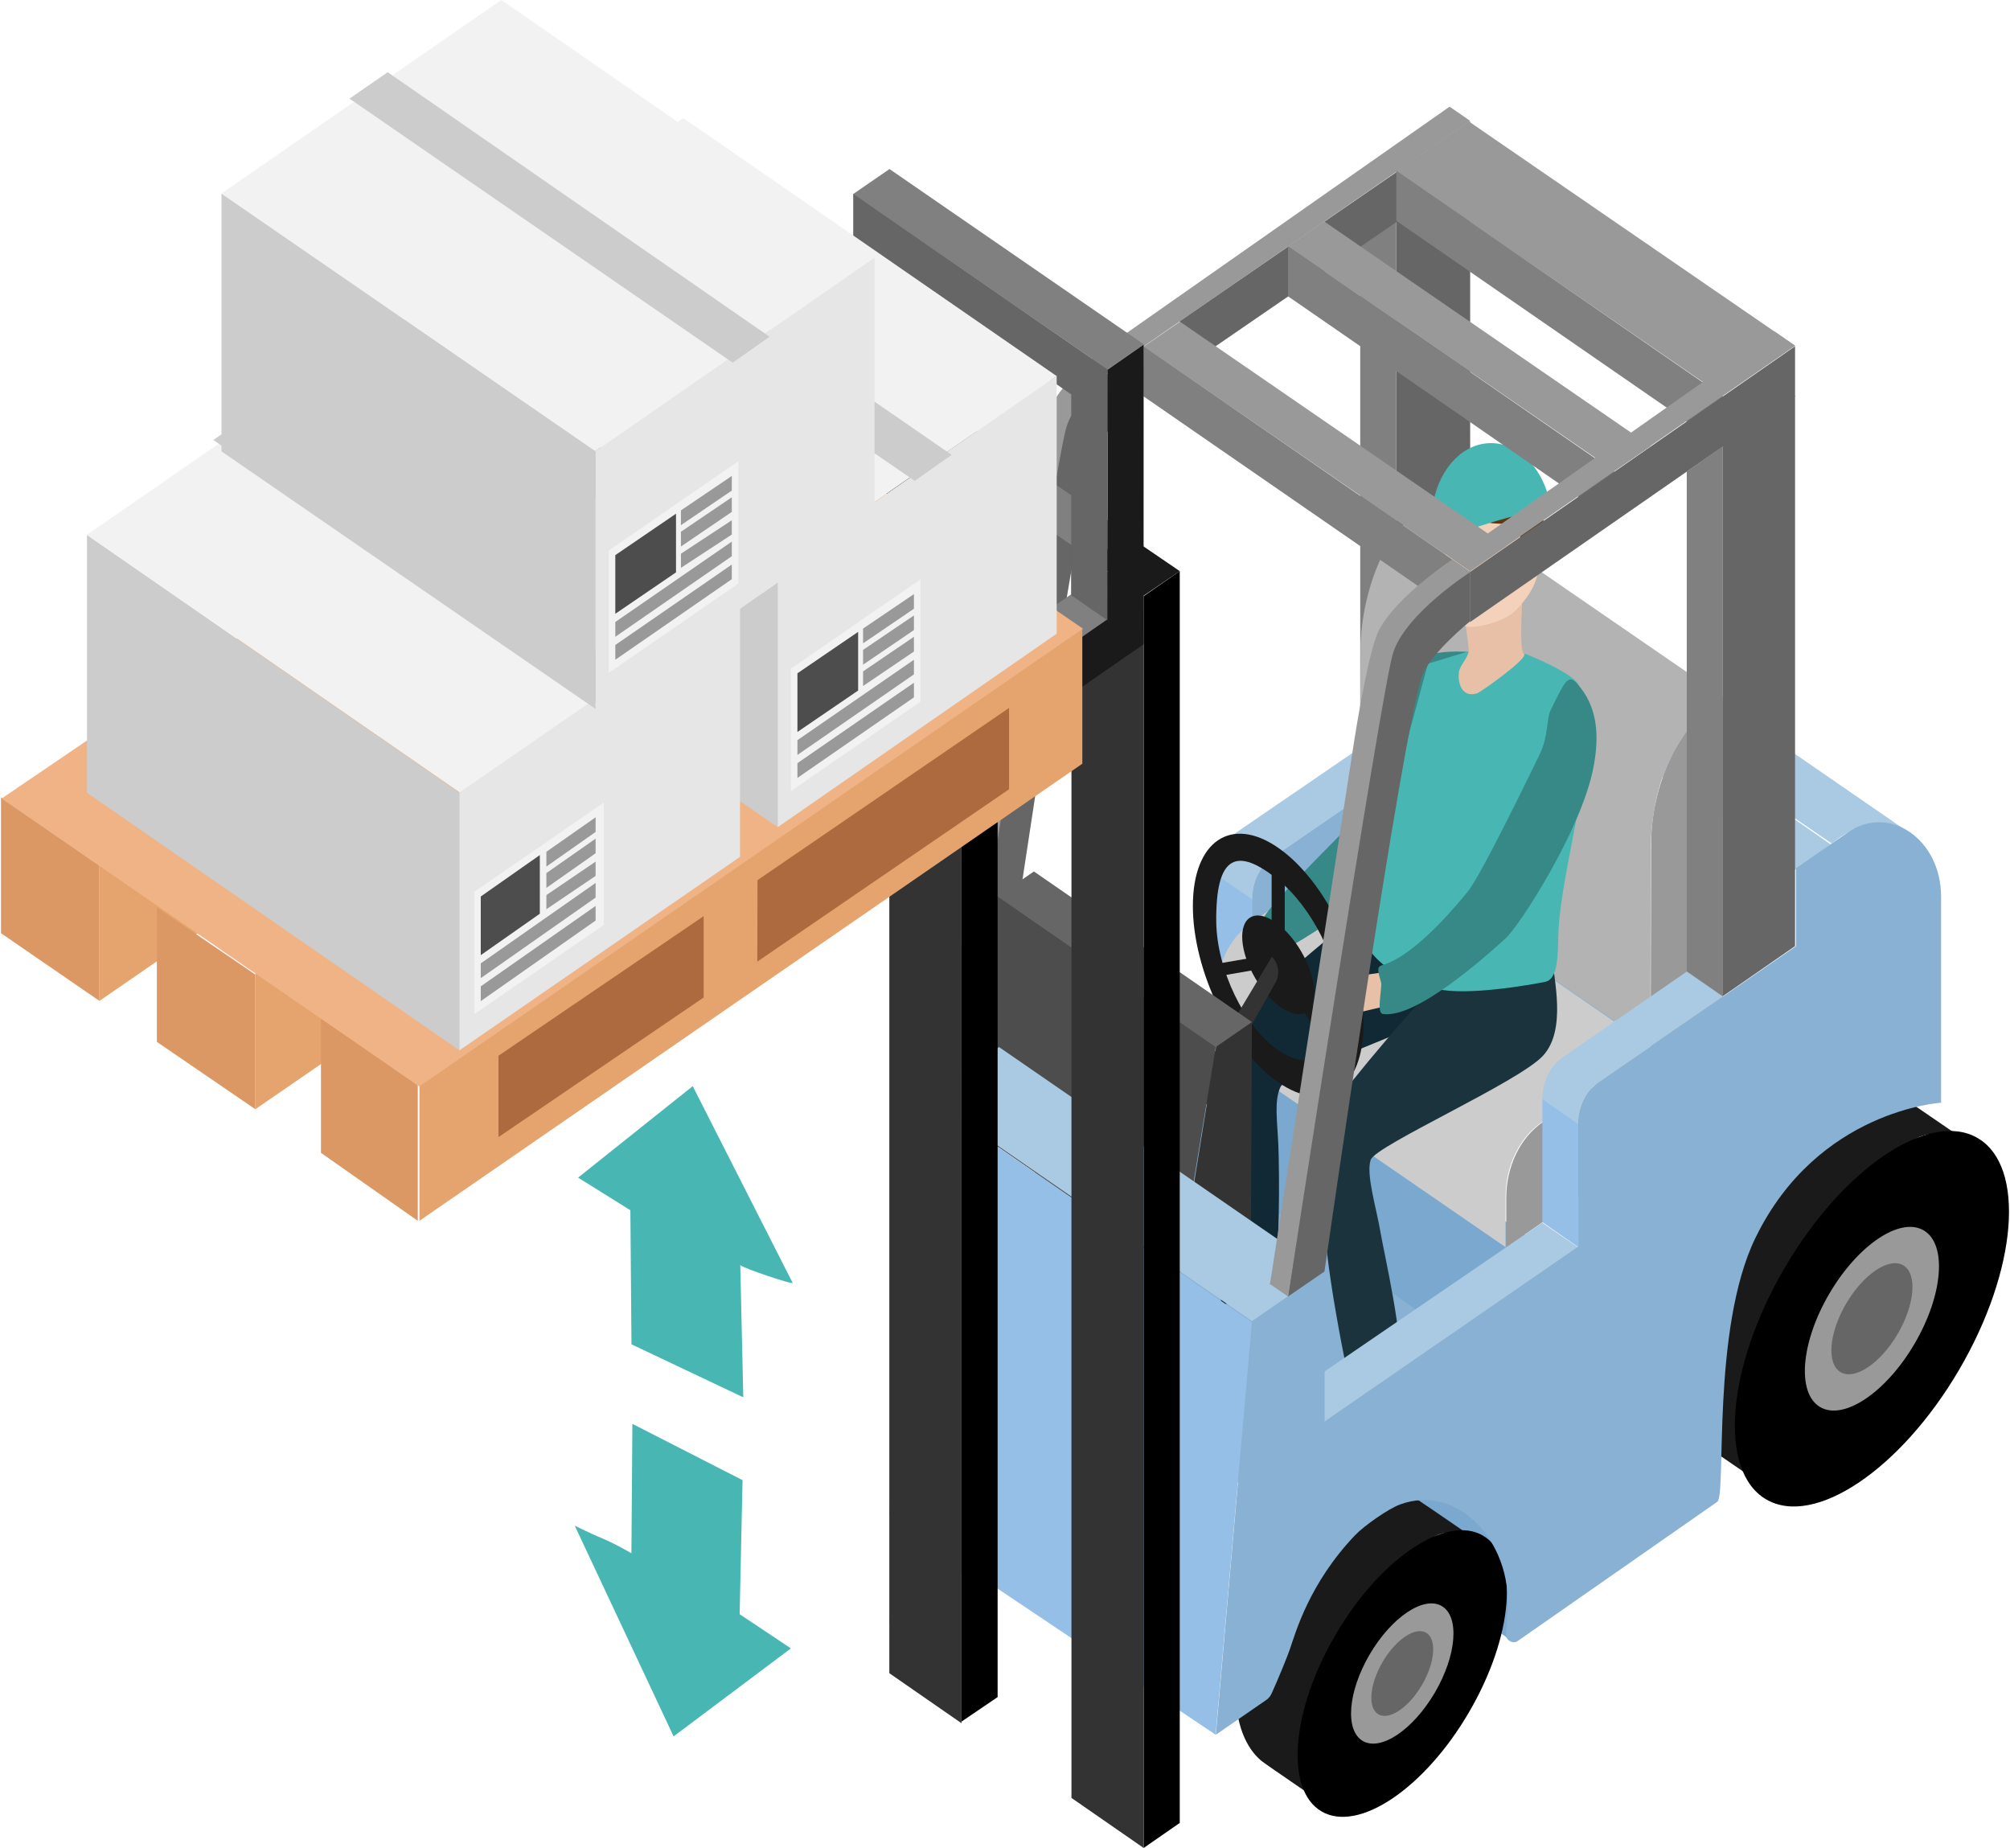 <svg width="1225" height="1126" xmlns="http://www.w3.org/2000/svg" xmlns:xlink="http://www.w3.org/1999/xlink" xml:space="preserve" overflow="hidden"><defs><clipPath id="clip0"><rect x="1408" y="1236" width="1225" height="1126"/></clipPath></defs><g clip-path="url(#clip0)" transform="translate(-1408 -1236)"><path d="M2303.62 1652.01 2335.31 1630.13C2360.5 1612.72 2392 1634.47 2392 1669.29L2392 1858.46 2332.7 1899.41C2314.73 1911.82 2303.7 1934.84 2303.84 1959.66L2304.14 2012.9C2304.25 2030.31 2296.51 2046.4 2283.93 2055.12L2129.87 2161.51C2118.73 2169.22 2104.75 2159.58 2104.75 2144.18L2104.75 2090.12C2104.75 2061.79 2079.08 2044.07 2058.55 2058.24L2027.12 2079.94C2006.77 2093.98 1994.26 2119.94 1994.26 2148L1994.26 2194.31 1950 2225 1973.98 1903.1 2016.38 1873.85 2016.38 1965.54 2170.98 1858.59 2170.98 1767.07 2303.59 1675.56 2303.59 1652.19Z" fill="#88B1D3" fill-rule="evenodd"/><path d="M2149 1768 2149 1843.69 2171 1859 2171 1783.31 2149 1768Z" fill="#96BFE7" fill-rule="evenodd"/><path d="M2237.82 1691 2260 1706.21 2183.96 1758.26 2183.48 1758.61C2175.89 1763.9 2171.22 1773.56 2171.18 1784L2171.18 1784 2149 1768.79 2149 1768.79C2149 1758.3 2153.72 1748.56 2161.38 1743.31L2237.82 1691Z" fill="#AAC9E2" fill-rule="evenodd"/><path d="M2165 1870 2166.1 1960.33 2273.81 2036 2342 1991.51 2165 1870Z" fill="#7AA8CE" fill-rule="evenodd"/><path d="M2328.1 2235 2226 2163.32 2286.62 2127 2341 2166.21 2328.1 2235Z" fill="#7AA8CE" fill-rule="evenodd"/><path d="M2304 1628.3 2501.98 1766 2524 1750.7 2325.98 1613 2304 1628.3Z" fill="#AAC9E2" fill-rule="evenodd"/><path d="M2575 1745.73 2372.26 1606 2352.18 1609.22 2325 1613.58 2524.43 1750C2524.43 1750 2537.52 1738.67 2550.25 1737.36 2563.93 1735.97 2575 1745.77 2575 1745.77Z" fill="#AAC9E2" fill-rule="evenodd"/><path d="M2416 2052.31C2416 2079.87 2424.21 2098.88 2436.68 2109.26 2439.98 2112.02 2495.93 2150 2495.93 2150 2495.93 2150 2470.59 2118.42 2491.75 2103.79 2533.58 2074.92 2567.49 2005.09 2567.49 1947.84 2567.49 1915.64 2605 1930.36 2605 1930.36 2605 1930.36 2545.09 1888.7 2538.42 1886.2 2525.51 1881.43 2509.38 1884.23 2491.78 1896.37 2449.95 1925.24 2416.04 1995.06 2416.04 2052.31Z" fill="#1A1A1A" fill-rule="evenodd"/><path d="M2613.32 1929.46C2642.66 1946.65 2637.58 2009.86 2601.98 2070.64 2566.37 2131.43 2513.72 2166.77 2484.38 2149.59 2455.04 2132.4 2460.12 2069.19 2495.73 2008.41 2531.33 1947.62 2583.98 1912.28 2613.32 1929.46Z" fill-rule="evenodd"/><path d="M2580.39 1985.69C2594.74 1994.09 2592.26 2025.02 2574.84 2054.75 2557.43 2084.49 2531.67 2101.77 2517.31 2093.36 2502.96 2084.96 2505.44 2054.03 2522.86 2024.3 2540.27 1994.56 2566.03 1977.28 2580.39 1985.69Z" fill="#999999" fill-rule="evenodd"/><path d="M2567.92 2006.97C2576.6 2012.06 2575.1 2030.75 2564.57 2048.73 2554.04 2066.71 2538.46 2077.16 2529.78 2072.08 2521.1 2066.99 2522.6 2048.3 2533.13 2030.32 2543.67 2012.34 2559.24 2001.89 2567.92 2006.97Z" fill="#666666" fill-rule="evenodd"/><path d="M2161 2265.43C2161 2286.45 2167.26 2300.94 2176.74 2308.91 2179.26 2311.01 2221.89 2340 2221.89 2340 2221.89 2340 2202.57 2315.87 2218.71 2304.75 2250.58 2282.73 2276.42 2229.44 2276.42 2185.74 2276.42 2161.18 2305 2172.39 2305 2172.39 2305 2172.39 2259.37 2140.6 2254.24 2138.68 2244.44 2135.04 2232.1 2137.19 2218.71 2146.43 2186.84 2168.45 2161 2221.74 2161 2265.43Z" fill="#1A1A1A" fill-rule="evenodd"/><path d="M2311.82 2171.69C2334.23 2184.82 2330.36 2233.07 2303.18 2279.47 2276.01 2325.87 2235.81 2352.84 2213.4 2339.72 2190.99 2326.59 2194.86 2278.34 2222.04 2231.94 2249.22 2185.54 2289.41 2158.57 2311.82 2171.69Z" fill-rule="evenodd"/><path d="M2286.69 2214.61C2297.65 2221.03 2295.77 2244.64 2282.47 2267.34 2269.17 2290.03 2249.51 2303.23 2238.54 2296.8 2227.57 2290.38 2229.46 2266.77 2242.75 2244.07 2256.05 2221.37 2275.72 2208.18 2286.69 2214.61Z" fill="#999999" fill-rule="evenodd"/><path d="M2277.16 2230.86C2283.78 2234.74 2282.63 2249.01 2274.6 2262.73 2266.56 2276.44 2254.68 2284.42 2248.06 2280.55 2241.44 2276.67 2242.59 2262.4 2250.63 2248.68 2258.66 2234.97 2270.54 2226.99 2277.16 2230.86Z" fill="#666666" fill-rule="evenodd"/><path d="M2304 1340 2304 1675.53 2259 1706 2259 1370.51 2304 1340Z" fill="#666666" fill-rule="evenodd"/><path d="M2237 1690.78 2237 1356 2259 1371.22 2259 1706 2237 1690.78Z" fill="#808080" fill-rule="evenodd"/><path d="M2127 1462 2304 1340.41 2304 1310 2127 1431.64 2127 1462Z" fill="#666666" fill-rule="evenodd"/><path d="M2304 1309.64 2291.45 1301 2094 1439.37 2105.04 1447 2304 1309.64Z" fill="#999999" fill-rule="evenodd"/><path d="M2059.01 1488.14C2047.18 1511.71 2039.73 1571.25 2039.73 1571.25L1994 1889 2016.19 1873.75C2016.19 1873.75 2063.73 1542.46 2075.92 1510.39 2081.08 1496.86 2105 1477.49 2105 1477.49L2105 1447C2105 1447 2065.53 1475.04 2058.97 1488.14Z" fill="#666666" fill-rule="evenodd"/><path d="M1994.08 1889 1983 1881.37 2033.19 1557.04C2033.19 1557.04 2040.67 1506.04 2047.7 1486.05 2055.21 1464.74 2093.92 1439 2093.92 1439L2105 1446.63C2105 1446.63 2065.23 1472.1 2057.9 1496.35 2050.57 1520.6 1994.05 1889 1994.05 1889Z" fill="#999999" fill-rule="evenodd"/><path d="M2435.93 1859 2436 1919.91 2326 1996 2326 1965.77C2326 1946.78 2334.44 1929.27 2348.17 1919.78L2435.93 1859Z" fill="#999999" fill-rule="evenodd"/><path d="M2325.58 1996 2325.58 1965.2C2325.58 1946.54 2333.9 1929.28 2347.42 1919.91L2414 1873.74 2237.27 1752 2170.84 1798C2157.32 1807.37 2149 1824.63 2149 1843.29L2149 1868.22C2149 1872.03 2150.72 1875.58 2153.47 1877.46L2325.62 1995.96Z" fill="#CCCCCC" fill-rule="evenodd"/><path d="M2457.96 1660.6 2281.22 1539C2281.22 1539 2259.33 1554.34 2248.92 1577.58 2237.04 1604.02 2237.18 1629.88 2237.18 1629.88L2237 1751.57 2413.85 1873 2414.04 1751.31C2414.04 1751.31 2414.07 1720.73 2425.99 1698.62 2441.87 1669.08 2458 1660.6 2458 1660.6Z" fill="#B3B3B3" fill-rule="evenodd"/><path d="M2458 1660 2458 1843.4 2414 1874 2414.26 1751.28C2414.26 1713.64 2430.94 1678.86 2458 1660.04L2458 1660.04Z" fill="#999999" fill-rule="evenodd"/><path d="M2307 1790C2305.9 1802.74 2310.42 1835.49 2293.81 1848.76 2277.19 1862.02 2192.51 1890.04 2188.47 1898.16 2184.35 1906.42 2186.52 1919.55 2187.11 1934.26 2187.62 1946.82 2188.51 2008.25 2182.99 2017.69 2177.48 2027.14 2152.41 2031 2152.41 2031 2152.41 2031 2140.47 1934.83 2146.9 1906.02 2153.37 1877.21 2149.81 1871.37 2160.35 1859.3 2170.9 1847.22 2231.51 1793.64 2237.21 1794.22 2242.9 1794.79 2306.96 1790.09 2306.96 1790.09Z" fill="#112935" fill-rule="evenodd"/><path d="M2354.09 1819.04C2354.61 1831.83 2363.12 1863.27 2348.37 1879.29 2333.63 1895.32 2246.34 1933.98 2243.37 1942.7 2240.4 1951.41 2246.85 1972.08 2249.27 1986.44 2251.33 1998.75 2264.31 2055.19 2260.06 2065.48 2255.8 2075.77 2231.56 2084 2231.56 2084 2231.56 2084 2212.52 1997.52 2215.31 1967.96 2218.1 1938.41 2209.15 1927.07 2218.06 1913.27 2226.98 1899.48 2280.12 1835.9 2285.8 1835.46 2291.49 1835.03 2354.13 1819 2354.13 1819Z" fill="#1A333D" fill-rule="evenodd"/><path d="M2303.93 1633.28C2303.93 1633.28 2279.47 1631.04 2269.21 1639.28 2258.95 1647.51 2244.25 1720.13 2244.43 1723.38 2244.61 1726.62 2175.11 1792.19 2178.09 1796.39 2181.07 1800.64 2184.34 1812.86 2188.21 1814.92 2190.12 1815.97 2205.45 1806.38 2221.89 1795.39 2243.84 1780.62 2260.39 1745.32 2266.16 1734.33 2268.92 1729.03 2280.94 1680.06 2280.5 1673.53 2280.06 1666.96 2295.54 1647.51 2295.54 1647.51L2304 1633.23Z" fill="#368987" fill-rule="evenodd"/><path d="M2306.3 1657.1C2303.31 1657.32 2298.01 1658.33 2300.13 1646.92 2300.82 1643.11 2309.22 1631 2309.22 1631L2278.28 1640.39 2253.59 1731.31C2253.59 1731.31 2237.08 1807.72 2243.47 1816.01 2249.61 1823.99 2261.19 1833.07 2283.4 1838.51 2301.92 1843.07 2341.74 1835.88 2349.74 1834.25 2357.74 1832.67 2357.44 1816.8 2357.7 1806.14 2358.72 1763.9 2385.64 1688.2 2370.27 1653.59 2366.8 1645.78 2337.43 1634.33 2337.43 1634.33L2306.27 1657.1Z" fill="#48B7B4" fill-rule="evenodd"/><path d="M2335.66 1603.52C2335.48 1608.61 2333.93 1632.18 2336.8 1634.55 2339.7 1636.92 2310.59 1657.68 2308.17 1658.46 2298.88 1661.35 2296.2 1651.99 2297.19 1645.34 2297.89 1640.77 2303.36 1636.66 2303.07 1631.57 2302.77 1626 2300.5 1612.32 2300.5 1612.32L2335.48 1603 2335.62 1603.52Z" fill="#E8C0A8" fill-rule="evenodd"/><path d="M2288.17 1561.05C2289.34 1582.92 2289.6 1615.8 2302.4 1617.86 2308.27 1618.82 2325.15 1614.83 2331.87 1607.78 2344.85 1594.14 2348.19 1584.54 2346.65 1556.53 2345.15 1528.52 2330.8 1506.82 2314.66 1508.05 2298.51 1509.28 2286.62 1533.04 2288.13 1561.05Z" fill="#F3D1BB" fill-rule="evenodd"/><path d="M2315.11 1554.08C2316.27 1555.93 2332.6 1553.99 2333.38 1557.99 2334.16 1562 2336.18 1571.54 2338.64 1575.05 2339.27 1575.98 2341.28 1576.9 2342.44 1574.31 2343.59 1571.71 2342.44 1560.85 2345.16 1558.74 2347.88 1556.63 2349 1558.79 2349 1558.79L2348.03 1542.47 2324.06 1539 2315 1554.04Z" fill="#603813" fill-rule="evenodd"/><path d="M2351.8 1539C2351.8 1539 2358.8 1544.33 2352.1 1547.66 2348.95 1549.21 2342.21 1547.92 2333.9 1549.75 2313.39 1554.19 2299.44 1561.91 2281.54 1562 2274.87 1562 2269.49 1558.71 2268.13 1554.32 2267.18 1551.21 2271.54 1548.28 2273.59 1546.77 2276.08 1544.95 2280.69 1542.11 2280.69 1542.11L2351.8 1539Z" fill="#48B7B4" fill-rule="evenodd"/><path d="M2281 1545.23C2283.87 1524.03 2297.42 1507.4 2314.54 1506.08 2331.65 1504.77 2346.88 1519.12 2352 1539.7 2352 1539.7 2343.39 1543.65 2320.64 1546.55 2289.9 1550.46 2281 1545.23 2281 1545.23Z" fill="#48B7B4" fill-rule="evenodd"/><path d="M2351.16 1558.2C2353.41 1560.53 2350.68 1577.82 2348.21 1577.99 2345.78 1578.17 2345.63 1575.71 2345.63 1575.71 2345.63 1575.71 2342.39 1560.18 2345.04 1558.42 2347.7 1556.66 2349.54 1556.49 2351.16 1558.16Z" fill="#F3D1BB" fill-rule="evenodd"/><path d="M2254.2 1828 2234 1830.85 2235.67 1853 2255 1848.47 2254.2 1828Z" fill="#E8C0A8" fill-rule="evenodd"/><path d="M2352.91 1668.99C2361.38 1651.73 2363.57 1646.51 2368.86 1652.21 2382.29 1666.71 2382.69 1685.56 2379.01 1704.18 2371.49 1742.22 2334.04 1799.97 2325.94 1807.42 2312.66 1819.6 2270.36 1857.2 2250.61 1853.78 2246.71 1853.08 2250.54 1837.52 2249.7 1834.63 2247.55 1827.18 2247.11 1825.04 2250.32 1824.12 2271.82 1817.94 2298.94 1783.45 2302.33 1779.51 2310.43 1770 2341.82 1704.93 2346.38 1695.59 2351.56 1685.03 2350.58 1673.77 2352.91 1669.04Z" fill="#368987" fill-rule="evenodd"/><path d="M2135 1788.01C2135 1827.47 2158.26 1875.55 2187 1895.43 2215.7 1915.32 2239 1899.41 2239 1859.99 2239 1820.53 2215.74 1772.45 2187 1752.57 2158.3 1732.68 2135 1748.59 2135 1788.01ZM2149.26 1797.89C2148.75 1756.33 2162.17 1752.04 2187 1772.15 2206.95 1788.27 2224.74 1821.49 2224.74 1850.11 2224.74 1878.74 2207.86 1890.27 2187 1875.85 2166.14 1861.43 2149.62 1826.51 2149.26 1797.89Z" fill="#1A1A1A" fill-rule="evenodd"/><path d="M2201 1815.7C2210.35 1831.68 2211.68 1848.29 2203.96 1852.81 2196.24 1857.33 2182.4 1848.05 2173.04 1832.08 2163.69 1816.1 2162.36 1799.49 2170.08 1794.96 2177.8 1790.44 2191.64 1799.73 2201 1815.7Z" fill="#1A1A1A" fill-rule="evenodd"/><path d="M2183 1800.57 2191 1806 2191 1766.43 2183 1761 2183 1800.57Z" fill="#1A1A1A" fill-rule="evenodd"/><path d="M2220.18 1879 2224 1872.47 2199.78 1836 2196 1842.53 2220.18 1879Z" fill="#1A1A1A" fill-rule="evenodd"/><path d="M2141 1824.76 2143.78 1832 2183 1825.24 2180.25 1818 2141 1824.76Z" fill="#1A1A1A" fill-rule="evenodd"/><path d="M2185.29 1834.83 2143.34 1909 2136 1897.6 2183.12 1819 2183.12 1819C2187.25 1822.77 2188.24 1829.7 2185.33 1834.83Z" fill="#333333" fill-rule="evenodd"/><path d="M2170.38 1981.15 2171 1858 2149.25 1873.28 2127 2011 2170.38 1981.15Z" fill="#333333" fill-rule="evenodd"/><path d="M1994 1919.43 2126.45 2011 2149 1873.62 2016.11 1782 1994 1919.43Z" fill="#4D4D4D" fill-rule="evenodd"/><path d="M2171 1858.75 2038.12 1767 2016 1782.25 2148.92 1874 2171 1858.75Z" fill="#666666" fill-rule="evenodd"/><path d="M2348 1905 2348 1980.69 2370 1996 2370 1920.31 2348 1905Z" fill="#96BFE7" fill-rule="evenodd"/><path d="M2436.02 1828 2458 1843.21 2382.65 1895.26 2382.17 1895.61C2374.65 1900.9 2370.01 1910.56 2369.98 1921L2369.98 1921 2348 1905.79 2348 1905.79C2348 1895.3 2352.67 1885.56 2360.27 1880.31L2436.02 1828Z" fill="#AAC9E2" fill-rule="evenodd"/><path d="M2347.86 1981 2370 1996.17 2215 2104 2215 2071.83 2347.86 1981Z" fill="#AAC9E2" fill-rule="evenodd"/><path d="M1962 1896.78 2171 2041 2193 2025.81 2182 2018.22 2193 1995.44 2016.89 1874 1994.85 1889.19 1983.85 1881.59 1962 1896.78Z" fill="#AAC9E2" fill-rule="evenodd"/><path d="M2502.61 1765 2534.3 1743.13C2559.49 1725.73 2591 1747.46 2591 1782.26L2591 1907.92C2591 1907.92 2515.81 1912.26 2477.85 1990.28 2450.78 2045.85 2460.35 2147.14 2454.6 2151.08L2332.72 2236.07C2330.26 2237.78 2325.75 2235.54 2325.82 2232.17L2326.78 2216.52C2329.34 2175.8 2296.66 2139.64 2261.23 2152.71 2254.19 2155.29 2239.45 2165.59 2233.87 2171.42 2205.89 2200.74 2197.56 2230.9 2194.08 2241.02 2192.46 2245.67 2186.96 2259.17 2182.96 2267.93 2182.23 2269.51 2181.17 2270.82 2179.85 2271.74L2149 2293 2171.08 2041.29 2215.28 2010.79 2215.28 2102.13 2369.91 1995.54 2369.91 1921.6C2369.91 1910.73 2374.75 1900.69 2382.64 1895.26L2502.53 1812.55 2502.53 1764.91Z" fill="#88B1D3" fill-rule="evenodd"/><path d="M2171 2041.65 2148.88 2293 1950 2159.77 1961.22 1897 2171 2041.65Z" fill="#96BFE7" fill-rule="evenodd"/><path d="M2502 1477 2502 1812.49 2458 1843 2458 1507.51 2502 1477Z" fill="#666666" fill-rule="evenodd"/><path d="M2303.19 1310 2259 1340.37 2457.82 1477 2502 1446.63 2303.19 1310Z" fill="#999999" fill-rule="evenodd"/><path d="M2458 1508 2259 1370.55 2259 1340 2458 1477.45 2458 1508Z" fill="#808080" fill-rule="evenodd"/><path d="M2436 1827.77 2436 1523.36 2458 1508 2458 1843 2436 1827.77Z" fill="#808080" fill-rule="evenodd"/><path d="M2414 1507.8 2215.12 1371 2193 1386.2 2391.92 1523 2414 1507.8Z" fill="#999999" fill-rule="evenodd"/><path d="M2326 1568.79 2127.12 1432 2105 1447.17 2303.92 1584 2326 1568.79Z" fill="#999999" fill-rule="evenodd"/><path d="M2392 1554 2193 1416.55 2193 1386 2392 1523.45 2392 1554Z" fill="#808080" fill-rule="evenodd"/><path d="M2304 1615 2105 1477.55 2105 1447 2304 1584.45 2304 1615Z" fill="#808080" fill-rule="evenodd"/><path d="M2502 1477.55 2502 1447 2304 1584.45 2304 1615 2502 1477.55Z" fill="#666666" fill-rule="evenodd"/><path d="M2502 1446.64 2489.51 1438 2293 1576.37 2303.99 1584 2502 1446.64Z" fill="#999999" fill-rule="evenodd"/><path d="M2258.01 1625.14C2246.18 1648.71 2238.73 1708.25 2238.73 1708.25L2193 2026 2215.19 2010.75C2215.19 2010.75 2262.73 1679.46 2274.92 1647.39 2280.08 1633.86 2304 1614.49 2304 1614.49L2304 1584C2304 1584 2264.53 1612.04 2257.97 1625.14Z" fill="#666666" fill-rule="evenodd"/><path d="M2193.08 2026 2182 2018.39 2232.19 1694.77C2232.19 1694.77 2239.67 1643.89 2246.7 1623.94 2254.21 1602.68 2292.92 1577 2292.92 1577L2304 1584.61C2304 1584.61 2264.23 1610.03 2256.9 1634.22 2249.57 1658.42 2193.05 2026 2193.05 2026Z" fill="#999999" fill-rule="evenodd"/><path d="M2127 1583.99 2082.99 1554 2061 1568.97 2104.98 1599 2127 1583.99Z" fill="#1A1A1A" fill-rule="evenodd"/><path d="M2016 1507.67 1972.01 1477 1950 1492.33 1993.99 1523 2016 1507.67Z" fill="#1A1A1A" fill-rule="evenodd"/><path d="M2127 2346.75 2127 1584 2105 1599.25 2105 2362 2127 2346.75Z" fill-rule="evenodd"/><path d="M2105 2362 2061 2331.51 2061 1569 2105 1599.49 2105 2362Z" fill="#333333" fill-rule="evenodd"/><path d="M2016 2270.07 2016 1508 1994 1523.24 1994 2285 2016 2270.07Z" fill-rule="evenodd"/><path d="M1994 2286 1950 2255.51 1950 1493 1994 1523.49 1994 2286Z" fill="#333333" fill-rule="evenodd"/><path d="M2105 1445.74 1950.11 1339 1928 1354.21 2082.89 1461 2105 1445.74Z" fill="#808080" fill-rule="evenodd"/><path d="M2104.96 1598 2105 1628.54 1774 1858 1796.09 1812.13 2104.96 1598Z" fill="#1A1A1A" fill-rule="evenodd"/><path d="M1971.96 1507 1972 1537.47 1641 1766 1663.08 1720.27 1971.96 1507Z" fill="#1A1A1A" fill-rule="evenodd"/><path d="M1927.95 1507 1641.05 1705.01 1619 1750.74 1641.05 1766 1663.14 1720.27 1950 1522.26 1927.95 1507Z" fill="#808080" fill-rule="evenodd"/><path d="M2060.98 1598 1774.05 1796.83 1752 1842.71 1774.05 1858 1796.14 1812.13 2083 1613.29 2060.98 1598Z" fill="#808080" fill-rule="evenodd"/><path d="M1971.53 1385 1950.04 1398.7 1950 1551 1972 1535.81 1971.53 1385Z" fill="#1A1A1A" fill-rule="evenodd"/><path d="M2096 1561.82 1972.17 1477 1950 1492.22 2073.83 1577 2096 1561.82Z" fill="#808080" fill-rule="evenodd"/><path d="M2060.87 1476.33 2060.87 1598.7 2082.96 1614 2083 1461.08 1928 1354 1928 1506.92 1950.13 1522.22 1950.13 1399.89 2060.87 1476.33Z" fill="#666666" fill-rule="evenodd"/><path d="M1950 1492 1950 1505.98 2060.93 1583 2061 1568.19 1950 1492Z" fill="#666666" fill-rule="evenodd"/><path d="M2105 1446 2083.04 1461.28 2083 1614 2104.96 1598.72 2105 1446Z" fill="#1A1A1A" fill-rule="evenodd"/><path d="M1516.81 1794.85 1641.83 1709.81 1641.83 1660.23 1516.81 1745.69ZM1674.45 1687.87 1827.84 1582.92 1827.84 1533.35 1674.45 1638.29ZM1872.62 1484.87 1872.62 1567.36 1468.62 1845.87 1468.62 1763.47Z" fill="#E5A46D" fill-rule="evenodd"/><path d="M1408.61 1721.87 1468.61 1763.29 1468.61 1845.87 1408.61 1804.62Z" fill="#DB9865" fill-rule="evenodd"/><path d="M1611.92 1860.85 1737.26 1775.38 1737.26 1725.8 1611.92 1811.44ZM1770.03 1753.87 1923.44 1648.92 1923.44 1599.35 1769.82 1704.29ZM1968.61 1550.87 1968.61 1633.36 1563.61 1911.87 1563.61 1829.38Z" fill="#E5A46D" fill-rule="evenodd"/><path d="M1503.61 1788.87 1563.61 1829.82 1563.61 1911.87 1503.61 1870.84Z" fill="#DB9865" fill-rule="evenodd"/><path d="M2028.78 1657.87 2034.61 1677.14 2034.61 1722.83 1702.61 1951.87 1702.61 1877.71Z" fill="#AD6A3E" fill-rule="evenodd"/><path d="M1711.81 1928.85 1836.83 1843.81 1836.83 1794.23 1711.81 1879.27ZM1869.53 1821.95 2022.98 1716.92 2022.98 1667.35 1869.67 1772.29ZM2067.62 1618.87 2067.62 1701.36 1663.62 1979.87 1663.62 1897.38Z" fill="#E5A46D" fill-rule="evenodd"/><path d="M1603.62 1855.87 1662.62 1897.12 1662.62 1979.87 1603.62 1938.45Z" fill="#DB9865" fill-rule="evenodd"/><path d="M1409 1722.55 1663.53 1898 2068 1619.07 1815.96 1446 1409 1722.55Z" fill="#EFB386" fill-rule="evenodd"/><path d="M1654 1425.84 1881.41 1583 2052 1465.16 1824.52 1308 1654 1425.84Z" fill="#F2F2F2" fill-rule="evenodd"/><path d="M1654 1426 1654 1583.04 1882 1740 1882 1583.04 1654 1426Z" fill="#CCCCCC" fill-rule="evenodd"/><path d="M2052 1465 2052 1622.12 1882 1740 1882 1582.88 2052 1465Z" fill="#E6E6E6" fill-rule="evenodd"/><path d="M1731 1368.09 1754.37 1352 1988 1513.16 1965.48 1529 1731 1368.09Z" fill="#CCCCCC" fill-rule="evenodd"/><path d="M1969 1663.55 1890 1718 1890 1643.45 1969 1589 1969 1663.55Z" fill="#F2F2F2" fill-rule="evenodd"/><path d="M1931 1656.75 1894 1682 1894 1646.25 1931 1621 1931 1656.75Z" fill="#4D4D4D" fill-rule="evenodd"/><path d="M1965 1606.91 1934 1628 1934 1619 1965 1598 1965 1606.91Z" fill="#999999" fill-rule="evenodd"/><path d="M1965 1619.91 1934 1641 1934 1632 1965 1611 1965 1619.91Z" fill="#999999" fill-rule="evenodd"/><path d="M1965 1633 1934 1654 1934 1645.09 1965 1624 1965 1633Z" fill="#999999" fill-rule="evenodd"/><path d="M1965 1646.91 1894 1696 1894 1687 1965 1638 1965 1646.91Z" fill="#999999" fill-rule="evenodd"/><path d="M1965 1660.91 1894 1710 1894 1701 1965 1652 1965 1660.91Z" fill="#999999" fill-rule="evenodd"/><path d="M1461 1561.85 1688.41 1719 1859 1601.16 1631.52 1444 1461 1561.85Z" fill="#F2F2F2" fill-rule="evenodd"/><path d="M1461 1562 1461 1719.04 1688 1876 1688 1719.04 1461 1562Z" fill="#CCCCCC" fill-rule="evenodd"/><path d="M1859 1601 1859 1758.12 1688 1876 1688 1718.88 1859 1601Z" fill="#E6E6E6" fill-rule="evenodd"/><path d="M1538 1504.09 1561.37 1488 1795 1649.16 1772.48 1665 1538 1504.09Z" fill="#CCCCCC" fill-rule="evenodd"/><path d="M1776 1799.55 1697 1854 1697 1779.45 1776 1725 1776 1799.55Z" fill="#F2F2F2" fill-rule="evenodd"/><path d="M1737 1792.75 1701 1818 1701 1782.25 1737 1757 1737 1792.75Z" fill="#4D4D4D" fill-rule="evenodd"/><path d="M1771 1742.91 1741 1764 1741 1755 1771 1734 1771 1742.91Z" fill="#999999" fill-rule="evenodd"/><path d="M1771 1755.91 1741 1777 1741 1768 1771 1747 1771 1755.91Z" fill="#999999" fill-rule="evenodd"/><path d="M1771 1769.7 1741 1790 1741 1781.38 1771 1761 1771 1769.7Z" fill="#999999" fill-rule="evenodd"/><path d="M1771 1782.91 1701 1832 1701 1823 1771 1774 1771 1782.91Z" fill="#999999" fill-rule="evenodd"/><path d="M1771 1796.91 1701 1846 1701 1837 1771 1788 1771 1796.91Z" fill="#999999" fill-rule="evenodd"/><path d="M1543 1353.85 1770.41 1511 1941 1393.16 1713.52 1236 1543 1353.85Z" fill="#F2F2F2" fill-rule="evenodd"/><path d="M1543 1354 1543 1511.04 1771 1668 1771 1511.04 1543 1354Z" fill="#CCCCCC" fill-rule="evenodd"/><path d="M1941 1393 1941 1550.12 1771 1668 1771 1510.88 1941 1393Z" fill="#E6E6E6" fill-rule="evenodd"/><path d="M1621 1296.09 1644.28 1280 1877 1441.16 1854.57 1457 1621 1296.09Z" fill="#CCCCCC" fill-rule="evenodd"/><path d="M1858 1591.55 1779 1646 1779 1571.45 1858 1517 1858 1591.55Z" fill="#F2F2F2" fill-rule="evenodd"/><path d="M1820 1584.75 1783 1610 1783 1574.25 1820 1549 1820 1584.75Z" fill="#4D4D4D" fill-rule="evenodd"/><path d="M1854 1534.91 1823 1556 1823 1547 1854 1526 1854 1534.91Z" fill="#999999" fill-rule="evenodd"/><path d="M1854 1547.91 1823 1569 1823 1560 1854 1539 1854 1547.91Z" fill="#999999" fill-rule="evenodd"/><path d="M1854 1561.7 1823 1582 1823 1573.38 1854 1553 1854 1561.7Z" fill="#999999" fill-rule="evenodd"/><path d="M1854 1574.91 1783 1624 1783 1615 1854 1566 1854 1574.91Z" fill="#999999" fill-rule="evenodd"/><path d="M1854 1588.91 1783 1638 1783 1629 1854 1580 1854 1588.91Z" fill="#999999" fill-rule="evenodd"/><path d="M1861 2087.41 1859.17 2006.87C1860.62 2008.63 1892.16 2019.26 1891.03 2017.58L1830.18 1897.81 1760.32 1953.55 1792.18 1973.43 1792.86 2055.12 1861 2087.41Z" fill="#48B7B4" fill-rule="evenodd"/><path d="M1793.41 2103.57 1792.82 2182.41C1775.48 2172.58 1778.19 2175.44 1758.27 2165.61L1818.53 2294.01 1890.03 2240.39 1858.78 2219.57 1860.55 2137.89 1793.41 2103.57Z" fill="#48B7B4" fill-rule="evenodd"/></g></svg>